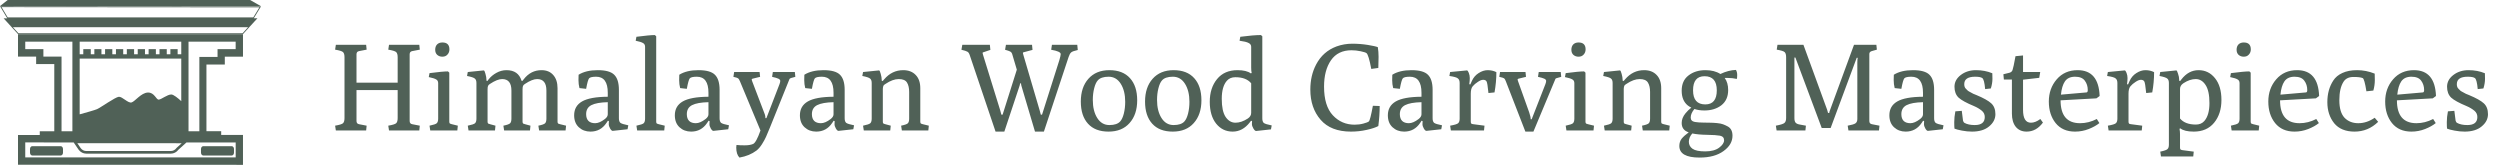 <svg width="364" height="24" viewBox="0 0 364 24" fill="none" xmlns="http://www.w3.org/2000/svg">
<path d="M0 0.906L1.055 2.669H0.527L2.638 4.981H35.367L36.416 3.824L37.489 2.656H36.953L38 0.936L0 0.906ZM35.316 4.846H2.689L1.883 3.961H36.118L35.316 4.846ZM37.769 1.071L36.878 2.533H1.122L0.229 1.041L37.769 1.071Z" fill="#506157"/>
<path d="M36.417 0H1.121L0 0.882L38 0.906L36.417 0Z" fill="#506157"/>
<path d="M29.264 21.698V22.226C29.264 22.455 29.411 22.642 29.591 22.642H33.742C33.923 22.642 34.069 22.455 34.069 22.226V21.698C34.069 21.469 33.923 21.283 33.742 21.283H29.591C29.412 21.283 29.264 21.469 29.264 21.698Z" fill="#506157"/>
<path d="M8.846 21.283H4.695C4.515 21.283 4.368 21.469 4.368 21.7V22.226C4.368 22.456 4.514 22.642 4.695 22.642H8.846C9.026 22.642 9.172 22.456 9.172 22.226V21.7C9.172 21.469 9.026 21.283 8.846 21.283Z" fill="#506157"/>
<path d="M2.621 8.241H5.262V9.329H7.904V19.111H5.791V19.655H2.621V23.987L35.378 24V19.65H32.205V19.098H30.058V9.4H32.732V8.247H35.379V4.981H2.621V8.241ZM34.316 20.747V22.913L3.677 22.915V20.733H6.384V20.741H10.729L11.447 21.796C11.716 22.16 12.124 22.371 12.555 22.371H24.872C25.303 22.371 25.712 22.16 25.981 21.796L27.15 20.741H31.143V20.747H34.316ZM26.392 8.537V14.726C25.89 14.266 25.261 13.756 24.94 13.756C24.358 13.756 23.523 14.467 23.122 14.504C22.723 14.541 22.505 13.438 21.522 13.474C20.54 13.512 19.667 14.765 19.158 14.915C18.649 15.065 17.813 14.054 17.304 14.091C16.795 14.129 14.65 15.662 14.141 15.888C13.828 16.026 12.546 16.389 11.6 16.649V8.537H26.392ZM26.46 20.855L25.736 21.508L25.708 21.534L25.685 21.564C25.486 21.834 25.19 21.988 24.873 21.988H12.556C12.242 21.988 11.948 21.836 11.749 21.57L11.261 20.852L26.46 20.855ZM26.393 7.901H25.864V7.155H24.808V7.901H24.28V7.155H23.224V7.901H22.695V7.155H21.638V7.901H21.11V7.155H20.053V7.901H19.524V7.155H18.467V7.901H17.939V7.155H16.883V7.901H16.354V7.155H15.298V7.901H14.77V7.155H13.737V7.901H13.217V7.155H12.127V7.901H11.601V6.067H26.392V7.901H26.393ZM34.312 7.152H31.675V8.287H29.027V19.11H27.449V6.067H34.312V7.152ZM10.54 6.067V19.111H8.96V8.241H6.318V7.155H3.677V6.067H10.54Z" fill="#506157"/>
<path d="M48.9 19L48.792 18.298C49.428 18.19 49.812 18.07 49.944 17.938C50.088 17.806 50.16 17.554 50.16 17.182V8.344C50.16 7.972 50.088 7.72 49.944 7.588C49.812 7.456 49.428 7.336 48.792 7.228L48.9 6.526H53.31L53.382 7.228L52.266 7.444C52.026 7.492 51.906 7.648 51.906 7.912V12.034H57.9V8.344C57.9 7.972 57.828 7.72 57.684 7.588C57.552 7.456 57.168 7.336 56.532 7.228L56.64 6.526H61.05L61.122 7.228L60.006 7.444C59.766 7.492 59.646 7.648 59.646 7.912V17.614C59.646 17.878 59.766 18.034 60.006 18.082L61.122 18.298L61.05 19H56.64L56.532 18.298C57.168 18.19 57.552 18.07 57.684 17.938C57.828 17.806 57.9 17.554 57.9 17.182V13.114H51.906V17.614C51.906 17.878 52.026 18.034 52.266 18.082L53.382 18.298L53.31 19H48.9ZM62.645 19L62.537 18.298C63.125 18.178 63.479 18.058 63.599 17.938C63.731 17.806 63.797 17.584 63.797 17.272V12.106C63.797 11.854 63.701 11.674 63.509 11.566C63.317 11.446 62.957 11.332 62.429 11.224L62.537 10.648C63.821 10.48 64.715 10.396 65.219 10.396L65.417 10.576V17.704C65.417 17.848 65.447 17.944 65.507 17.992C65.579 18.028 65.669 18.058 65.777 18.082L66.659 18.298L66.587 19H62.645ZM65.435 7.192C65.435 7.492 65.339 7.744 65.147 7.948C64.967 8.152 64.721 8.254 64.409 8.254C64.109 8.254 63.857 8.164 63.653 7.984C63.461 7.804 63.365 7.558 63.365 7.246C63.365 6.922 63.455 6.664 63.635 6.472C63.827 6.28 64.085 6.184 64.409 6.184C65.093 6.184 65.435 6.52 65.435 7.192ZM68.217 19L68.109 18.298C68.697 18.178 69.051 18.058 69.171 17.938C69.303 17.806 69.369 17.584 69.369 17.272V12.088C69.369 11.776 69.291 11.56 69.135 11.44C68.991 11.308 68.613 11.182 68.001 11.062L68.109 10.486L70.431 10.252C70.515 10.252 70.599 10.42 70.683 10.756C70.779 11.08 70.827 11.374 70.827 11.638V11.746L70.953 11.8L71.133 11.566C71.433 11.182 71.811 10.864 72.267 10.612C72.735 10.348 73.227 10.216 73.743 10.216C74.895 10.216 75.627 10.732 75.939 11.764L76.065 11.782L76.263 11.53C76.947 10.654 77.805 10.216 78.837 10.216C79.569 10.216 80.139 10.45 80.547 10.918C80.967 11.386 81.177 12.028 81.177 12.844V17.704C81.177 17.848 81.207 17.944 81.267 17.992C81.339 18.028 81.429 18.058 81.537 18.082L82.419 18.298L82.347 19H78.495L78.387 18.298C78.927 18.19 79.257 18.07 79.377 17.938C79.497 17.806 79.557 17.584 79.557 17.272V13.186C79.557 12.07 79.107 11.512 78.207 11.512C77.739 11.512 77.151 11.746 76.443 12.214C76.299 12.298 76.203 12.394 76.155 12.502C76.107 12.598 76.083 12.778 76.083 13.042V17.704C76.083 17.848 76.113 17.944 76.173 17.992C76.245 18.028 76.335 18.058 76.443 18.082L77.235 18.298L77.163 19H73.401L73.293 18.298C73.833 18.19 74.163 18.07 74.283 17.938C74.403 17.806 74.463 17.584 74.463 17.272V13.186C74.463 12.07 74.013 11.512 73.113 11.512C72.645 11.512 72.057 11.746 71.349 12.214C71.205 12.298 71.109 12.394 71.061 12.502C71.013 12.598 70.989 12.778 70.989 13.042V17.704C70.989 17.848 71.019 17.944 71.079 17.992C71.151 18.028 71.241 18.058 71.349 18.082L72.141 18.298L72.069 19H68.217ZM83.596 16.786C83.596 15.886 83.98 15.214 84.748 14.77C85.516 14.326 86.764 14.098 88.492 14.086V13.51C88.492 11.95 87.928 11.17 86.8 11.17C86.26 11.17 85.918 11.248 85.774 11.404C85.642 11.56 85.498 12.07 85.342 12.934L84.37 12.826C84.274 12.454 84.226 12.07 84.226 11.674C84.226 11.266 84.232 11.002 84.244 10.882C84.952 10.438 85.882 10.216 87.034 10.216C88.186 10.216 88.984 10.438 89.428 10.882C89.884 11.326 90.112 12.058 90.112 13.078V17.218C90.112 17.53 90.184 17.752 90.328 17.884C90.484 18.004 90.868 18.124 91.48 18.244L91.372 18.82L89.212 19.054C89.092 19.054 88.966 18.94 88.834 18.712C88.702 18.484 88.636 18.274 88.636 18.082C88.636 17.878 88.642 17.728 88.654 17.632L88.51 17.578L88.294 17.902C87.73 18.742 86.956 19.162 85.972 19.162C85.3 19.162 84.736 18.952 84.28 18.532C83.824 18.112 83.596 17.53 83.596 16.786ZM85.342 16.624C85.342 17.056 85.456 17.386 85.684 17.614C85.912 17.83 86.236 17.938 86.656 17.938C87.076 17.938 87.55 17.734 88.078 17.326C88.354 17.11 88.492 16.882 88.492 16.642V14.878C87.412 14.902 86.614 15.046 86.098 15.31C85.594 15.574 85.342 16.012 85.342 16.624ZM92.771 19L92.663 18.298C93.251 18.178 93.605 18.058 93.725 17.938C93.857 17.806 93.923 17.584 93.923 17.272V6.814C93.923 6.562 93.827 6.382 93.635 6.274C93.443 6.154 93.083 6.04 92.555 5.932L92.663 5.356C93.947 5.188 94.841 5.104 95.345 5.104L95.543 5.284V17.704C95.543 17.848 95.573 17.944 95.633 17.992C95.705 18.028 95.795 18.058 95.903 18.082L96.785 18.298L96.713 19H92.771ZM98.256 16.786C98.256 15.886 98.64 15.214 99.408 14.77C100.176 14.326 101.424 14.098 103.152 14.086V13.51C103.152 11.95 102.588 11.17 101.46 11.17C100.92 11.17 100.578 11.248 100.434 11.404C100.302 11.56 100.158 12.07 100.002 12.934L99.03 12.826C98.934 12.454 98.886 12.07 98.886 11.674C98.886 11.266 98.892 11.002 98.904 10.882C99.612 10.438 100.542 10.216 101.694 10.216C102.846 10.216 103.644 10.438 104.088 10.882C104.544 11.326 104.772 12.058 104.772 13.078V17.218C104.772 17.53 104.844 17.752 104.988 17.884C105.144 18.004 105.528 18.124 106.14 18.244L106.032 18.82L103.872 19.054C103.752 19.054 103.626 18.94 103.494 18.712C103.362 18.484 103.296 18.274 103.296 18.082C103.296 17.878 103.302 17.728 103.314 17.632L103.17 17.578L102.954 17.902C102.39 18.742 101.616 19.162 100.632 19.162C99.96 19.162 99.396 18.952 98.94 18.532C98.484 18.112 98.256 17.53 98.256 16.786ZM100.002 16.624C100.002 17.056 100.116 17.386 100.344 17.614C100.572 17.83 100.896 17.938 101.316 17.938C101.736 17.938 102.21 17.734 102.738 17.326C103.014 17.11 103.152 16.882 103.152 16.642V14.878C102.072 14.902 101.274 15.046 100.758 15.31C100.254 15.574 100.002 16.012 100.002 16.624ZM107.233 21.106C107.521 21.142 107.917 21.16 108.421 21.16C108.937 21.16 109.345 21.094 109.645 20.962C109.945 20.842 110.305 20.188 110.725 19L107.737 11.836C107.641 11.608 107.551 11.464 107.467 11.404C107.395 11.344 107.167 11.272 106.783 11.188L106.891 10.486H110.599L110.671 11.188L109.573 11.458C109.489 11.47 109.447 11.518 109.447 11.602C109.447 11.614 109.471 11.692 109.519 11.836L111.355 16.642C111.415 16.81 111.445 16.996 111.445 17.2H111.589L113.497 12.25C113.569 12.058 113.605 11.902 113.605 11.782C113.605 11.65 113.515 11.542 113.335 11.458C113.167 11.374 112.861 11.284 112.417 11.188L112.525 10.486H115.729L115.801 11.188C115.273 11.308 114.991 11.41 114.955 11.494L112.111 18.55C111.871 19.15 111.679 19.606 111.535 19.918C111.391 20.242 111.193 20.602 110.941 20.998C110.689 21.394 110.425 21.7 110.149 21.916C109.465 22.432 108.637 22.774 107.665 22.942C107.353 22.63 107.197 22.138 107.197 21.466C107.197 21.394 107.209 21.274 107.233 21.106ZM116.467 16.786C116.467 15.886 116.851 15.214 117.619 14.77C118.387 14.326 119.635 14.098 121.363 14.086V13.51C121.363 11.95 120.799 11.17 119.671 11.17C119.131 11.17 118.789 11.248 118.645 11.404C118.513 11.56 118.369 12.07 118.213 12.934L117.241 12.826C117.145 12.454 117.097 12.07 117.097 11.674C117.097 11.266 117.103 11.002 117.115 10.882C117.823 10.438 118.753 10.216 119.905 10.216C121.057 10.216 121.855 10.438 122.299 10.882C122.755 11.326 122.983 12.058 122.983 13.078V17.218C122.983 17.53 123.055 17.752 123.199 17.884C123.355 18.004 123.739 18.124 124.351 18.244L124.243 18.82L122.083 19.054C121.963 19.054 121.837 18.94 121.705 18.712C121.573 18.484 121.507 18.274 121.507 18.082C121.507 17.878 121.513 17.728 121.525 17.632L121.381 17.578L121.165 17.902C120.601 18.742 119.827 19.162 118.843 19.162C118.171 19.162 117.607 18.952 117.151 18.532C116.695 18.112 116.467 17.53 116.467 16.786ZM118.213 16.624C118.213 17.056 118.327 17.386 118.555 17.614C118.783 17.83 119.107 17.938 119.527 17.938C119.947 17.938 120.421 17.734 120.949 17.326C121.225 17.11 121.363 16.882 121.363 16.642V14.878C120.283 14.902 119.485 15.046 118.969 15.31C118.465 15.574 118.213 16.012 118.213 16.624ZM125.768 19L125.66 18.298C126.248 18.178 126.602 18.058 126.722 17.938C126.854 17.806 126.92 17.584 126.92 17.272V12.088C126.92 11.776 126.842 11.56 126.686 11.44C126.542 11.308 126.164 11.182 125.552 11.062L125.66 10.486L127.982 10.252C128.066 10.252 128.15 10.42 128.234 10.756C128.33 11.092 128.378 11.386 128.378 11.638V11.746L128.522 11.8L128.738 11.548C129.494 10.66 130.418 10.216 131.51 10.216C132.278 10.216 132.884 10.45 133.328 10.918C133.772 11.374 133.994 12.016 133.994 12.844V17.704C133.994 17.848 134.024 17.944 134.084 17.992C134.156 18.028 134.246 18.058 134.354 18.082L135.236 18.298L135.164 19H131.312L131.204 18.298C131.744 18.19 132.074 18.07 132.194 17.938C132.314 17.806 132.374 17.584 132.374 17.272V13.384C132.374 12.82 132.272 12.37 132.068 12.034C131.864 11.686 131.462 11.512 130.862 11.512C130.274 11.512 129.632 11.746 128.936 12.214C128.828 12.286 128.75 12.34 128.702 12.376C128.594 12.496 128.54 12.718 128.54 13.042V17.686C128.54 17.818 128.558 17.908 128.594 17.956C128.642 18.004 128.744 18.046 128.9 18.082L129.692 18.298L129.62 19H125.768ZM150.695 19.162L148.751 12.61C148.691 12.43 148.661 12.274 148.661 12.142H148.517C148.517 12.274 148.481 12.43 148.409 12.61L146.231 19.162H144.953L141.191 8.02C141.107 7.768 140.999 7.606 140.867 7.534C140.735 7.45 140.441 7.354 139.985 7.246L140.111 6.526H144.125L144.197 7.264L143.189 7.606C143.105 7.618 143.063 7.654 143.063 7.714C143.063 7.762 143.087 7.858 143.135 8.002L145.637 16.084C145.745 16.468 145.799 16.672 145.799 16.696H145.979L148.049 10.144L147.419 8.02C147.383 7.876 147.341 7.768 147.293 7.696C147.257 7.624 147.185 7.558 147.077 7.498C146.933 7.426 146.687 7.342 146.339 7.246L146.465 6.526H150.263L150.335 7.264L149.057 7.606C148.973 7.618 148.931 7.654 148.931 7.714C148.931 7.762 148.955 7.858 149.003 8.002L151.379 16.084C151.487 16.456 151.541 16.66 151.541 16.696H151.721L154.241 8.758C154.373 8.314 154.439 8.02 154.439 7.876C154.439 7.612 153.977 7.402 153.053 7.246L153.161 6.526H156.851L156.923 7.282C156.431 7.39 156.113 7.504 155.969 7.624C155.825 7.744 155.699 7.966 155.591 8.29L151.991 19.162H150.695ZM161.399 19.162C160.103 19.162 159.107 18.778 158.411 18.01C157.715 17.242 157.367 16.168 157.367 14.788C157.367 13.408 157.733 12.304 158.465 11.476C159.209 10.636 160.229 10.216 161.525 10.216C162.833 10.216 163.835 10.606 164.531 11.386C165.227 12.154 165.575 13.228 165.575 14.608C165.575 15.988 165.203 17.092 164.459 17.92C163.727 18.748 162.707 19.162 161.399 19.162ZM159.113 14.554C159.113 15.622 159.329 16.498 159.761 17.182C160.193 17.866 160.781 18.208 161.525 18.208C162.269 18.208 162.797 18.028 163.109 17.668C163.325 17.428 163.499 17.05 163.631 16.534C163.763 16.006 163.829 15.436 163.829 14.824C163.829 13.756 163.613 12.88 163.181 12.196C162.749 11.512 162.161 11.17 161.417 11.17C160.673 11.17 160.145 11.35 159.833 11.71C159.617 11.95 159.443 12.334 159.311 12.862C159.179 13.378 159.113 13.942 159.113 14.554ZM170.751 19.162C169.455 19.162 168.459 18.778 167.763 18.01C167.067 17.242 166.719 16.168 166.719 14.788C166.719 13.408 167.085 12.304 167.817 11.476C168.561 10.636 169.581 10.216 170.877 10.216C172.185 10.216 173.187 10.606 173.883 11.386C174.579 12.154 174.927 13.228 174.927 14.608C174.927 15.988 174.555 17.092 173.811 17.92C173.079 18.748 172.059 19.162 170.751 19.162ZM168.465 14.554C168.465 15.622 168.681 16.498 169.113 17.182C169.545 17.866 170.133 18.208 170.877 18.208C171.621 18.208 172.149 18.028 172.461 17.668C172.677 17.428 172.851 17.05 172.983 16.534C173.115 16.006 173.181 15.436 173.181 14.824C173.181 13.756 172.965 12.88 172.533 12.196C172.101 11.512 171.513 11.17 170.769 11.17C170.025 11.17 169.497 11.35 169.185 11.71C168.969 11.95 168.795 12.334 168.663 12.862C168.531 13.378 168.465 13.942 168.465 14.554ZM181.974 17.812C181.278 18.712 180.444 19.162 179.472 19.162C178.5 19.162 177.702 18.778 177.078 18.01C176.454 17.23 176.142 16.168 176.142 14.824C176.142 13.48 176.496 12.376 177.204 11.512C177.912 10.648 178.902 10.216 180.174 10.216C181.05 10.216 181.698 10.372 182.118 10.684L182.244 10.63C182.196 10.438 182.172 10.174 182.172 9.838V6.814C182.172 6.562 182.046 6.376 181.794 6.256C181.554 6.124 181.116 6.016 180.48 5.932L180.588 5.356C181.872 5.188 182.874 5.104 183.594 5.104L183.792 5.284V17.236C183.792 17.548 183.864 17.77 184.008 17.902C184.164 18.022 184.548 18.142 185.16 18.262L185.052 18.838L182.892 19.072C182.772 19.072 182.64 18.952 182.496 18.712C182.352 18.472 182.28 18.256 182.28 18.064C182.28 17.872 182.286 17.728 182.298 17.632L182.154 17.578L181.974 17.812ZM177.888 14.392C177.888 15.58 178.074 16.456 178.446 17.02C178.83 17.584 179.31 17.866 179.886 17.866C180.462 17.866 181.062 17.662 181.686 17.254C182.01 17.038 182.172 16.762 182.172 16.426V12.124C181.68 11.536 180.912 11.242 179.868 11.242C179.352 11.242 178.944 11.41 178.644 11.746C178.14 12.31 177.888 13.192 177.888 14.392ZM190.784 13.042C190.784 11.674 191.066 10.456 191.63 9.388C192.29 8.128 193.28 7.252 194.6 6.76C195.332 6.496 196.094 6.364 196.886 6.364C197.678 6.364 198.44 6.424 199.172 6.544C199.904 6.664 200.384 6.772 200.612 6.868C200.684 7.312 200.72 7.78 200.72 8.272C200.72 8.752 200.708 9.292 200.684 9.892L199.658 10.036C199.394 8.644 199.16 7.876 198.956 7.732C198.848 7.648 198.566 7.558 198.11 7.462C197.666 7.366 197.222 7.318 196.778 7.318C195.458 7.318 194.462 7.804 193.79 8.776C193.118 9.748 192.782 11.026 192.782 12.61C192.782 14.482 193.208 15.874 194.06 16.786C194.912 17.698 195.968 18.154 197.228 18.154C197.684 18.154 198.11 18.1 198.506 17.992C198.914 17.884 199.178 17.782 199.298 17.686C199.43 17.59 199.628 16.828 199.892 15.4L200.882 15.436C200.882 16.348 200.816 17.32 200.684 18.352C200.312 18.556 199.748 18.742 198.992 18.91C198.248 19.078 197.486 19.162 196.706 19.162C194.75 19.162 193.274 18.586 192.278 17.434C191.282 16.282 190.784 14.818 190.784 13.042ZM202.072 16.786C202.072 15.886 202.456 15.214 203.224 14.77C203.992 14.326 205.24 14.098 206.968 14.086V13.51C206.968 11.95 206.404 11.17 205.276 11.17C204.736 11.17 204.394 11.248 204.25 11.404C204.118 11.56 203.974 12.07 203.818 12.934L202.846 12.826C202.75 12.454 202.702 12.07 202.702 11.674C202.702 11.266 202.708 11.002 202.72 10.882C203.428 10.438 204.358 10.216 205.51 10.216C206.662 10.216 207.46 10.438 207.904 10.882C208.36 11.326 208.588 12.058 208.588 13.078V17.218C208.588 17.53 208.66 17.752 208.804 17.884C208.96 18.004 209.344 18.124 209.956 18.244L209.848 18.82L207.688 19.054C207.568 19.054 207.442 18.94 207.31 18.712C207.178 18.484 207.112 18.274 207.112 18.082C207.112 17.878 207.118 17.728 207.13 17.632L206.986 17.578L206.77 17.902C206.206 18.742 205.432 19.162 204.448 19.162C203.776 19.162 203.212 18.952 202.756 18.532C202.3 18.112 202.072 17.53 202.072 16.786ZM203.818 16.624C203.818 17.056 203.932 17.386 204.16 17.614C204.388 17.83 204.712 17.938 205.132 17.938C205.552 17.938 206.026 17.734 206.554 17.326C206.83 17.11 206.968 16.882 206.968 16.642V14.878C205.888 14.902 205.09 15.046 204.574 15.31C204.07 15.574 203.818 16.012 203.818 16.624ZM211.247 19L211.139 18.298C211.775 18.19 212.165 18.07 212.309 17.938C212.453 17.806 212.525 17.584 212.525 17.272V12.088C212.525 11.776 212.441 11.554 212.273 11.422C212.117 11.278 211.703 11.158 211.031 11.062L211.139 10.486L213.587 10.252C213.671 10.252 213.761 10.372 213.857 10.612C213.953 10.852 214.001 11.104 214.001 11.368C214.001 11.62 213.977 11.914 213.929 12.25L214.073 12.304L214.307 11.782C214.523 11.302 214.847 10.924 215.279 10.648C215.723 10.36 216.167 10.216 216.611 10.216C217.067 10.216 217.487 10.312 217.871 10.504C217.871 11.488 217.781 12.472 217.601 13.456L216.719 13.546C216.623 12.538 216.527 11.968 216.431 11.836C216.335 11.692 216.173 11.62 215.945 11.62C215.729 11.62 215.471 11.722 215.171 11.926C214.871 12.118 214.625 12.328 214.433 12.556C214.241 12.772 214.145 13.132 214.145 13.636V17.704C214.145 17.86 214.175 17.962 214.235 18.01C214.307 18.046 214.397 18.07 214.505 18.082L216.143 18.298L216.071 19H211.247ZM222.095 19.162L219.251 11.836C219.167 11.608 219.083 11.464 218.999 11.404C218.915 11.344 218.681 11.272 218.297 11.188L218.405 10.486H222.113L222.185 11.188L221.087 11.458C221.003 11.47 220.961 11.518 220.961 11.602C220.961 11.614 220.985 11.692 221.033 11.836L222.653 16.372C222.797 16.792 222.869 17.122 222.869 17.362H223.013L225.011 12.25C225.083 12.058 225.119 11.902 225.119 11.782C225.119 11.65 225.029 11.542 224.849 11.458C224.681 11.374 224.375 11.284 223.931 11.188L224.039 10.486H227.243L227.315 11.188C226.931 11.284 226.697 11.35 226.613 11.386C226.529 11.41 226.481 11.446 226.469 11.494L223.265 19.162H222.095ZM228.073 19L227.965 18.298C228.553 18.178 228.907 18.058 229.027 17.938C229.159 17.806 229.225 17.584 229.225 17.272V12.106C229.225 11.854 229.129 11.674 228.937 11.566C228.745 11.446 228.385 11.332 227.857 11.224L227.965 10.648C229.249 10.48 230.143 10.396 230.647 10.396L230.845 10.576V17.704C230.845 17.848 230.875 17.944 230.935 17.992C231.007 18.028 231.097 18.058 231.205 18.082L232.087 18.298L232.015 19H228.073ZM230.863 7.192C230.863 7.492 230.767 7.744 230.575 7.948C230.395 8.152 230.149 8.254 229.837 8.254C229.537 8.254 229.285 8.164 229.081 7.984C228.889 7.804 228.793 7.558 228.793 7.246C228.793 6.922 228.883 6.664 229.063 6.472C229.255 6.28 229.513 6.184 229.837 6.184C230.521 6.184 230.863 6.52 230.863 7.192ZM233.645 19L233.537 18.298C234.125 18.178 234.479 18.058 234.599 17.938C234.731 17.806 234.797 17.584 234.797 17.272V12.088C234.797 11.776 234.719 11.56 234.563 11.44C234.419 11.308 234.041 11.182 233.429 11.062L233.537 10.486L235.859 10.252C235.943 10.252 236.027 10.42 236.111 10.756C236.207 11.092 236.255 11.386 236.255 11.638V11.746L236.399 11.8L236.615 11.548C237.371 10.66 238.295 10.216 239.387 10.216C240.155 10.216 240.761 10.45 241.205 10.918C241.649 11.374 241.871 12.016 241.871 12.844V17.704C241.871 17.848 241.901 17.944 241.961 17.992C242.033 18.028 242.123 18.058 242.231 18.082L243.113 18.298L243.041 19H239.189L239.081 18.298C239.621 18.19 239.951 18.07 240.071 17.938C240.191 17.806 240.251 17.584 240.251 17.272V13.384C240.251 12.82 240.149 12.37 239.945 12.034C239.741 11.686 239.339 11.512 238.739 11.512C238.151 11.512 237.509 11.746 236.813 12.214C236.705 12.286 236.627 12.34 236.579 12.376C236.471 12.496 236.417 12.718 236.417 13.042V17.686C236.417 17.818 236.435 17.908 236.471 17.956C236.519 18.004 236.621 18.046 236.777 18.082L237.569 18.298L237.497 19H233.645ZM246.401 19.432C246.065 19.804 245.897 20.206 245.897 20.638C245.897 21.07 246.077 21.412 246.437 21.664C246.797 21.916 247.409 22.042 248.273 22.042C249.149 22.042 249.827 21.862 250.307 21.502C250.787 21.142 251.027 20.782 251.027 20.422C251.027 20.062 250.829 19.84 250.433 19.756C250.037 19.684 249.407 19.642 248.543 19.63C247.691 19.618 246.977 19.552 246.401 19.432ZM244.853 17.902C244.853 17.422 245.033 16.96 245.393 16.516C245.645 16.204 245.933 15.922 246.257 15.67C246.077 15.586 245.909 15.484 245.753 15.364C245.153 14.884 244.853 14.164 244.853 13.204C244.853 12.232 245.183 11.494 245.843 10.99C246.503 10.474 247.325 10.216 248.309 10.216C249.185 10.216 249.911 10.402 250.487 10.774C251.267 10.402 252.023 10.204 252.755 10.18C252.875 10.384 252.935 10.63 252.935 10.918C252.935 11.194 252.917 11.386 252.881 11.494C252.473 11.398 252.047 11.35 251.603 11.35C251.423 11.35 251.261 11.35 251.117 11.35C251.453 11.806 251.621 12.394 251.621 13.114C251.621 14.074 251.291 14.812 250.631 15.328C249.971 15.832 249.149 16.084 248.165 16.084C247.613 16.084 247.127 16.012 246.707 15.868C246.347 16.3 246.167 16.714 246.167 17.11C246.167 17.47 246.371 17.686 246.779 17.758C247.139 17.818 247.541 17.848 247.985 17.848C248.441 17.848 248.789 17.854 249.029 17.866C249.281 17.866 249.599 17.884 249.983 17.92C250.367 17.956 250.667 18.016 250.883 18.1C251.111 18.184 251.345 18.292 251.585 18.424C252.029 18.676 252.251 19.12 252.251 19.756C252.251 20.62 251.819 21.364 250.955 21.988C250.091 22.624 248.927 22.942 247.463 22.942C245.495 22.942 244.511 22.378 244.511 21.25C244.511 20.842 244.625 20.488 244.853 20.188C245.093 19.9 245.435 19.594 245.879 19.27C245.195 19.054 244.853 18.598 244.853 17.902ZM248.291 15.202C249.407 15.202 249.965 14.518 249.965 13.15C249.965 11.782 249.371 11.098 248.183 11.098C247.067 11.098 246.509 11.782 246.509 13.15C246.509 14.518 247.103 15.202 248.291 15.202ZM258.674 19L258.566 18.298C259.214 18.178 259.622 18.052 259.79 17.92C259.97 17.788 260.06 17.542 260.06 17.182V8.344C260.06 7.972 259.988 7.72 259.844 7.588C259.712 7.456 259.328 7.336 258.692 7.228L258.8 6.526H262.58L266.036 15.994C266.096 16.186 266.138 16.336 266.162 16.444H266.342C266.354 16.312 266.384 16.192 266.432 16.084L269.942 6.526H273.2L273.272 7.228L272.516 7.444C272.288 7.516 272.174 7.654 272.174 7.858V17.614C272.174 17.878 272.294 18.034 272.534 18.082L273.65 18.298L273.578 19H269.132L269.024 18.298C269.612 18.19 269.99 18.076 270.158 17.956C270.338 17.824 270.428 17.614 270.428 17.326V9.1C270.428 8.824 270.446 8.596 270.482 8.416H270.338L266.54 18.64H265.244L261.41 8.38H261.266V17.2C261.266 17.488 261.32 17.704 261.428 17.848C261.548 17.992 261.758 18.088 262.058 18.136L262.94 18.298L262.868 19H258.674ZM275.092 16.786C275.092 15.886 275.476 15.214 276.244 14.77C277.012 14.326 278.26 14.098 279.988 14.086V13.51C279.988 11.95 279.424 11.17 278.296 11.17C277.756 11.17 277.414 11.248 277.27 11.404C277.138 11.56 276.994 12.07 276.838 12.934L275.866 12.826C275.77 12.454 275.722 12.07 275.722 11.674C275.722 11.266 275.728 11.002 275.74 10.882C276.448 10.438 277.378 10.216 278.53 10.216C279.682 10.216 280.48 10.438 280.924 10.882C281.38 11.326 281.608 12.058 281.608 13.078V17.218C281.608 17.53 281.68 17.752 281.824 17.884C281.98 18.004 282.364 18.124 282.976 18.244L282.868 18.82L280.708 19.054C280.588 19.054 280.462 18.94 280.33 18.712C280.198 18.484 280.132 18.274 280.132 18.082C280.132 17.878 280.138 17.728 280.15 17.632L280.006 17.578L279.79 17.902C279.226 18.742 278.452 19.162 277.468 19.162C276.796 19.162 276.232 18.952 275.776 18.532C275.32 18.112 275.092 17.53 275.092 16.786ZM276.838 16.624C276.838 17.056 276.952 17.386 277.18 17.614C277.408 17.83 277.732 17.938 278.152 17.938C278.572 17.938 279.046 17.734 279.574 17.326C279.85 17.11 279.988 16.882 279.988 16.642V14.878C278.908 14.902 278.11 15.046 277.594 15.31C277.09 15.574 276.838 16.012 276.838 16.624ZM287.579 11.17C286.523 11.17 285.995 11.53 285.995 12.25C285.995 12.538 286.067 12.754 286.211 12.898C286.355 13.03 286.457 13.132 286.517 13.204C286.589 13.264 286.721 13.342 286.913 13.438C287.105 13.534 287.237 13.606 287.309 13.654C287.393 13.69 287.555 13.756 287.795 13.852C288.803 14.272 289.511 14.668 289.919 15.04C290.327 15.412 290.531 15.94 290.531 16.624C290.531 17.308 290.225 17.902 289.613 18.406C289.013 18.91 288.185 19.162 287.129 19.162C286.661 19.162 286.175 19.114 285.671 19.018C285.167 18.922 284.801 18.826 284.573 18.73C284.549 18.574 284.537 18.256 284.537 17.776C284.537 17.296 284.591 16.774 284.699 16.21L285.635 16.138C285.719 16.906 285.779 17.38 285.815 17.56C285.863 17.728 285.929 17.836 286.013 17.884C286.397 18.1 286.901 18.208 287.525 18.208C288.497 18.208 288.983 17.818 288.983 17.038C288.983 16.666 288.839 16.36 288.551 16.12C288.227 15.856 287.855 15.634 287.435 15.454C286.331 14.998 285.575 14.584 285.167 14.212C284.771 13.828 284.573 13.3 284.573 12.628C284.573 11.956 284.879 11.386 285.491 10.918C286.103 10.45 286.841 10.216 287.705 10.216C288.569 10.216 289.361 10.366 290.081 10.666C290.093 10.762 290.099 11.032 290.099 11.476C290.099 11.92 290.021 12.388 289.865 12.88L289.037 12.97C288.953 12.034 288.815 11.5 288.623 11.368C288.443 11.236 288.095 11.17 287.579 11.17ZM292.934 16.534V11.584H291.764L291.692 10.81L292.574 10.594C292.802 10.534 292.952 10.402 293.024 10.198C293.108 9.982 293.252 9.31 293.456 8.182L294.554 8.074V10.486H297.056L296.912 11.332L294.554 11.602V15.994C294.554 17.242 294.938 17.866 295.706 17.866C296.138 17.866 296.594 17.686 297.074 17.326L297.452 17.848C296.804 18.724 296.012 19.162 295.076 19.162C294.404 19.162 293.876 18.928 293.492 18.46C293.12 17.992 292.934 17.35 292.934 16.534ZM302.125 19.162C300.913 19.162 299.971 18.748 299.299 17.92C298.639 17.092 298.309 16.048 298.309 14.788C298.309 13.516 298.693 12.436 299.461 11.548C300.229 10.66 301.243 10.216 302.503 10.216C304.543 10.216 305.611 11.47 305.707 13.978L305.239 14.32L300.019 14.608C300.019 16.828 300.967 17.938 302.863 17.938C303.691 17.938 304.501 17.734 305.293 17.326L305.671 17.92C305.275 18.244 304.759 18.532 304.123 18.784C303.487 19.036 302.821 19.162 302.125 19.162ZM300.073 13.78L303.799 13.456C303.919 13.444 303.979 13.33 303.979 13.114C303.979 12.586 303.835 12.13 303.547 11.746C303.271 11.362 302.797 11.17 302.125 11.17C301.453 11.17 300.961 11.398 300.649 11.854C300.349 12.298 300.157 12.94 300.073 13.78ZM307.013 19L306.905 18.298C307.541 18.19 307.931 18.07 308.075 17.938C308.219 17.806 308.291 17.584 308.291 17.272V12.088C308.291 11.776 308.207 11.554 308.039 11.422C307.883 11.278 307.469 11.158 306.797 11.062L306.905 10.486L309.353 10.252C309.437 10.252 309.527 10.372 309.623 10.612C309.719 10.852 309.767 11.104 309.767 11.368C309.767 11.62 309.743 11.914 309.695 12.25L309.839 12.304L310.073 11.782C310.289 11.302 310.613 10.924 311.045 10.648C311.489 10.36 311.933 10.216 312.377 10.216C312.833 10.216 313.253 10.312 313.637 10.504C313.637 11.488 313.547 12.472 313.367 13.456L312.485 13.546C312.389 12.538 312.293 11.968 312.197 11.836C312.101 11.692 311.939 11.62 311.711 11.62C311.495 11.62 311.237 11.722 310.937 11.926C310.637 12.118 310.391 12.328 310.199 12.556C310.007 12.772 309.911 13.132 309.911 13.636V17.704C309.911 17.86 309.941 17.962 310.001 18.01C310.073 18.046 310.163 18.07 310.271 18.082L311.909 18.298L311.837 19H307.013ZM315.791 21.052V12.088C315.791 11.776 315.713 11.56 315.557 11.44C315.413 11.308 315.035 11.182 314.423 11.062L314.531 10.486C316.019 10.33 316.799 10.252 316.871 10.252C316.943 10.252 317.027 10.414 317.123 10.738C317.231 11.05 317.285 11.326 317.285 11.566V11.746L317.429 11.8L317.609 11.566C318.305 10.666 319.139 10.216 320.111 10.216C321.083 10.216 321.881 10.606 322.505 11.386C323.129 12.154 323.441 13.21 323.441 14.554C323.441 15.898 323.087 17.002 322.379 17.866C321.671 18.73 320.681 19.162 319.409 19.162C318.509 19.162 317.861 19.006 317.465 18.694L317.339 18.748C317.387 19.012 317.411 19.276 317.411 19.54V21.484C317.411 21.64 317.441 21.736 317.501 21.772C317.573 21.82 317.663 21.85 317.771 21.862L319.409 22.078L319.337 22.78H314.639L314.531 22.078C315.119 21.958 315.473 21.832 315.593 21.7C315.725 21.58 315.791 21.364 315.791 21.052ZM317.411 17.254C317.903 17.842 318.671 18.136 319.715 18.136C320.231 18.136 320.639 17.968 320.939 17.632C321.443 17.068 321.695 16.192 321.695 15.004C321.695 13.804 321.503 12.922 321.119 12.358C320.747 11.794 320.273 11.512 319.697 11.512C319.121 11.512 318.521 11.716 317.897 12.124C317.573 12.34 317.411 12.616 317.411 12.952V17.254ZM324.928 19L324.82 18.298C325.408 18.178 325.762 18.058 325.882 17.938C326.014 17.806 326.08 17.584 326.08 17.272V12.106C326.08 11.854 325.984 11.674 325.792 11.566C325.6 11.446 325.24 11.332 324.712 11.224L324.82 10.648C326.104 10.48 326.998 10.396 327.502 10.396L327.7 10.576V17.704C327.7 17.848 327.73 17.944 327.79 17.992C327.862 18.028 327.952 18.058 328.06 18.082L328.942 18.298L328.87 19H324.928ZM327.718 7.192C327.718 7.492 327.622 7.744 327.43 7.948C327.25 8.152 327.004 8.254 326.692 8.254C326.392 8.254 326.14 8.164 325.936 7.984C325.744 7.804 325.648 7.558 325.648 7.246C325.648 6.922 325.738 6.664 325.918 6.472C326.11 6.28 326.368 6.184 326.692 6.184C327.376 6.184 327.718 6.52 327.718 7.192ZM334.082 19.162C332.87 19.162 331.928 18.748 331.256 17.92C330.596 17.092 330.266 16.048 330.266 14.788C330.266 13.516 330.65 12.436 331.418 11.548C332.186 10.66 333.2 10.216 334.46 10.216C336.5 10.216 337.568 11.47 337.664 13.978L337.196 14.32L331.976 14.608C331.976 16.828 332.924 17.938 334.82 17.938C335.648 17.938 336.458 17.734 337.25 17.326L337.628 17.92C337.232 18.244 336.716 18.532 336.08 18.784C335.444 19.036 334.778 19.162 334.082 19.162ZM332.03 13.78L335.756 13.456C335.876 13.444 335.936 13.33 335.936 13.114C335.936 12.586 335.792 12.13 335.504 11.746C335.228 11.362 334.754 11.17 334.082 11.17C333.41 11.17 332.918 11.398 332.606 11.854C332.306 12.298 332.114 12.94 332.03 13.78ZM339.726 11.728C340.026 11.26 340.464 10.894 341.04 10.63C341.628 10.354 342.348 10.216 343.2 10.216C344.064 10.216 344.916 10.384 345.756 10.72C345.768 10.816 345.774 11.128 345.774 11.656C345.774 12.172 345.702 12.682 345.558 13.186L344.55 13.294C344.358 12.082 344.178 11.44 344.01 11.368C343.758 11.26 343.308 11.206 342.66 11.206C342.012 11.206 341.538 11.428 341.238 11.872C340.818 12.508 340.608 13.414 340.608 14.59C340.608 15.754 340.86 16.606 341.364 17.146C341.88 17.674 342.546 17.938 343.362 17.938C344.19 17.938 344.988 17.674 345.756 17.146L346.26 17.74C345.288 18.688 344.142 19.162 342.822 19.162C341.514 19.162 340.524 18.754 339.852 17.938C339.192 17.11 338.862 16.09 338.862 14.878C338.862 13.654 339.15 12.604 339.726 11.728ZM351.098 19.162C349.886 19.162 348.944 18.748 348.272 17.92C347.612 17.092 347.282 16.048 347.282 14.788C347.282 13.516 347.666 12.436 348.434 11.548C349.202 10.66 350.216 10.216 351.476 10.216C353.516 10.216 354.584 11.47 354.68 13.978L354.212 14.32L348.992 14.608C348.992 16.828 349.94 17.938 351.836 17.938C352.664 17.938 353.474 17.734 354.266 17.326L354.644 17.92C354.248 18.244 353.732 18.532 353.096 18.784C352.46 19.036 351.794 19.162 351.098 19.162ZM349.046 13.78L352.772 13.456C352.892 13.444 352.952 13.33 352.952 13.114C352.952 12.586 352.808 12.13 352.52 11.746C352.244 11.362 351.77 11.17 351.098 11.17C350.426 11.17 349.934 11.398 349.622 11.854C349.322 12.298 349.13 12.94 349.046 13.78ZM359.298 11.17C358.242 11.17 357.714 11.53 357.714 12.25C357.714 12.538 357.786 12.754 357.93 12.898C358.074 13.03 358.176 13.132 358.236 13.204C358.308 13.264 358.44 13.342 358.632 13.438C358.824 13.534 358.956 13.606 359.028 13.654C359.112 13.69 359.274 13.756 359.514 13.852C360.522 14.272 361.23 14.668 361.638 15.04C362.046 15.412 362.25 15.94 362.25 16.624C362.25 17.308 361.944 17.902 361.332 18.406C360.732 18.91 359.904 19.162 358.848 19.162C358.38 19.162 357.894 19.114 357.39 19.018C356.886 18.922 356.52 18.826 356.292 18.73C356.268 18.574 356.256 18.256 356.256 17.776C356.256 17.296 356.31 16.774 356.418 16.21L357.354 16.138C357.438 16.906 357.498 17.38 357.534 17.56C357.582 17.728 357.648 17.836 357.732 17.884C358.116 18.1 358.62 18.208 359.244 18.208C360.216 18.208 360.702 17.818 360.702 17.038C360.702 16.666 360.558 16.36 360.27 16.12C359.946 15.856 359.574 15.634 359.154 15.454C358.05 14.998 357.294 14.584 356.886 14.212C356.49 13.828 356.292 13.3 356.292 12.628C356.292 11.956 356.598 11.386 357.21 10.918C357.822 10.45 358.56 10.216 359.424 10.216C360.288 10.216 361.08 10.366 361.8 10.666C361.812 10.762 361.818 11.032 361.818 11.476C361.818 11.92 361.74 12.388 361.584 12.88L360.756 12.97C360.672 12.034 360.534 11.5 360.342 11.368C360.162 11.236 359.814 11.17 359.298 11.17Z" fill="#506157"/>
</svg>
